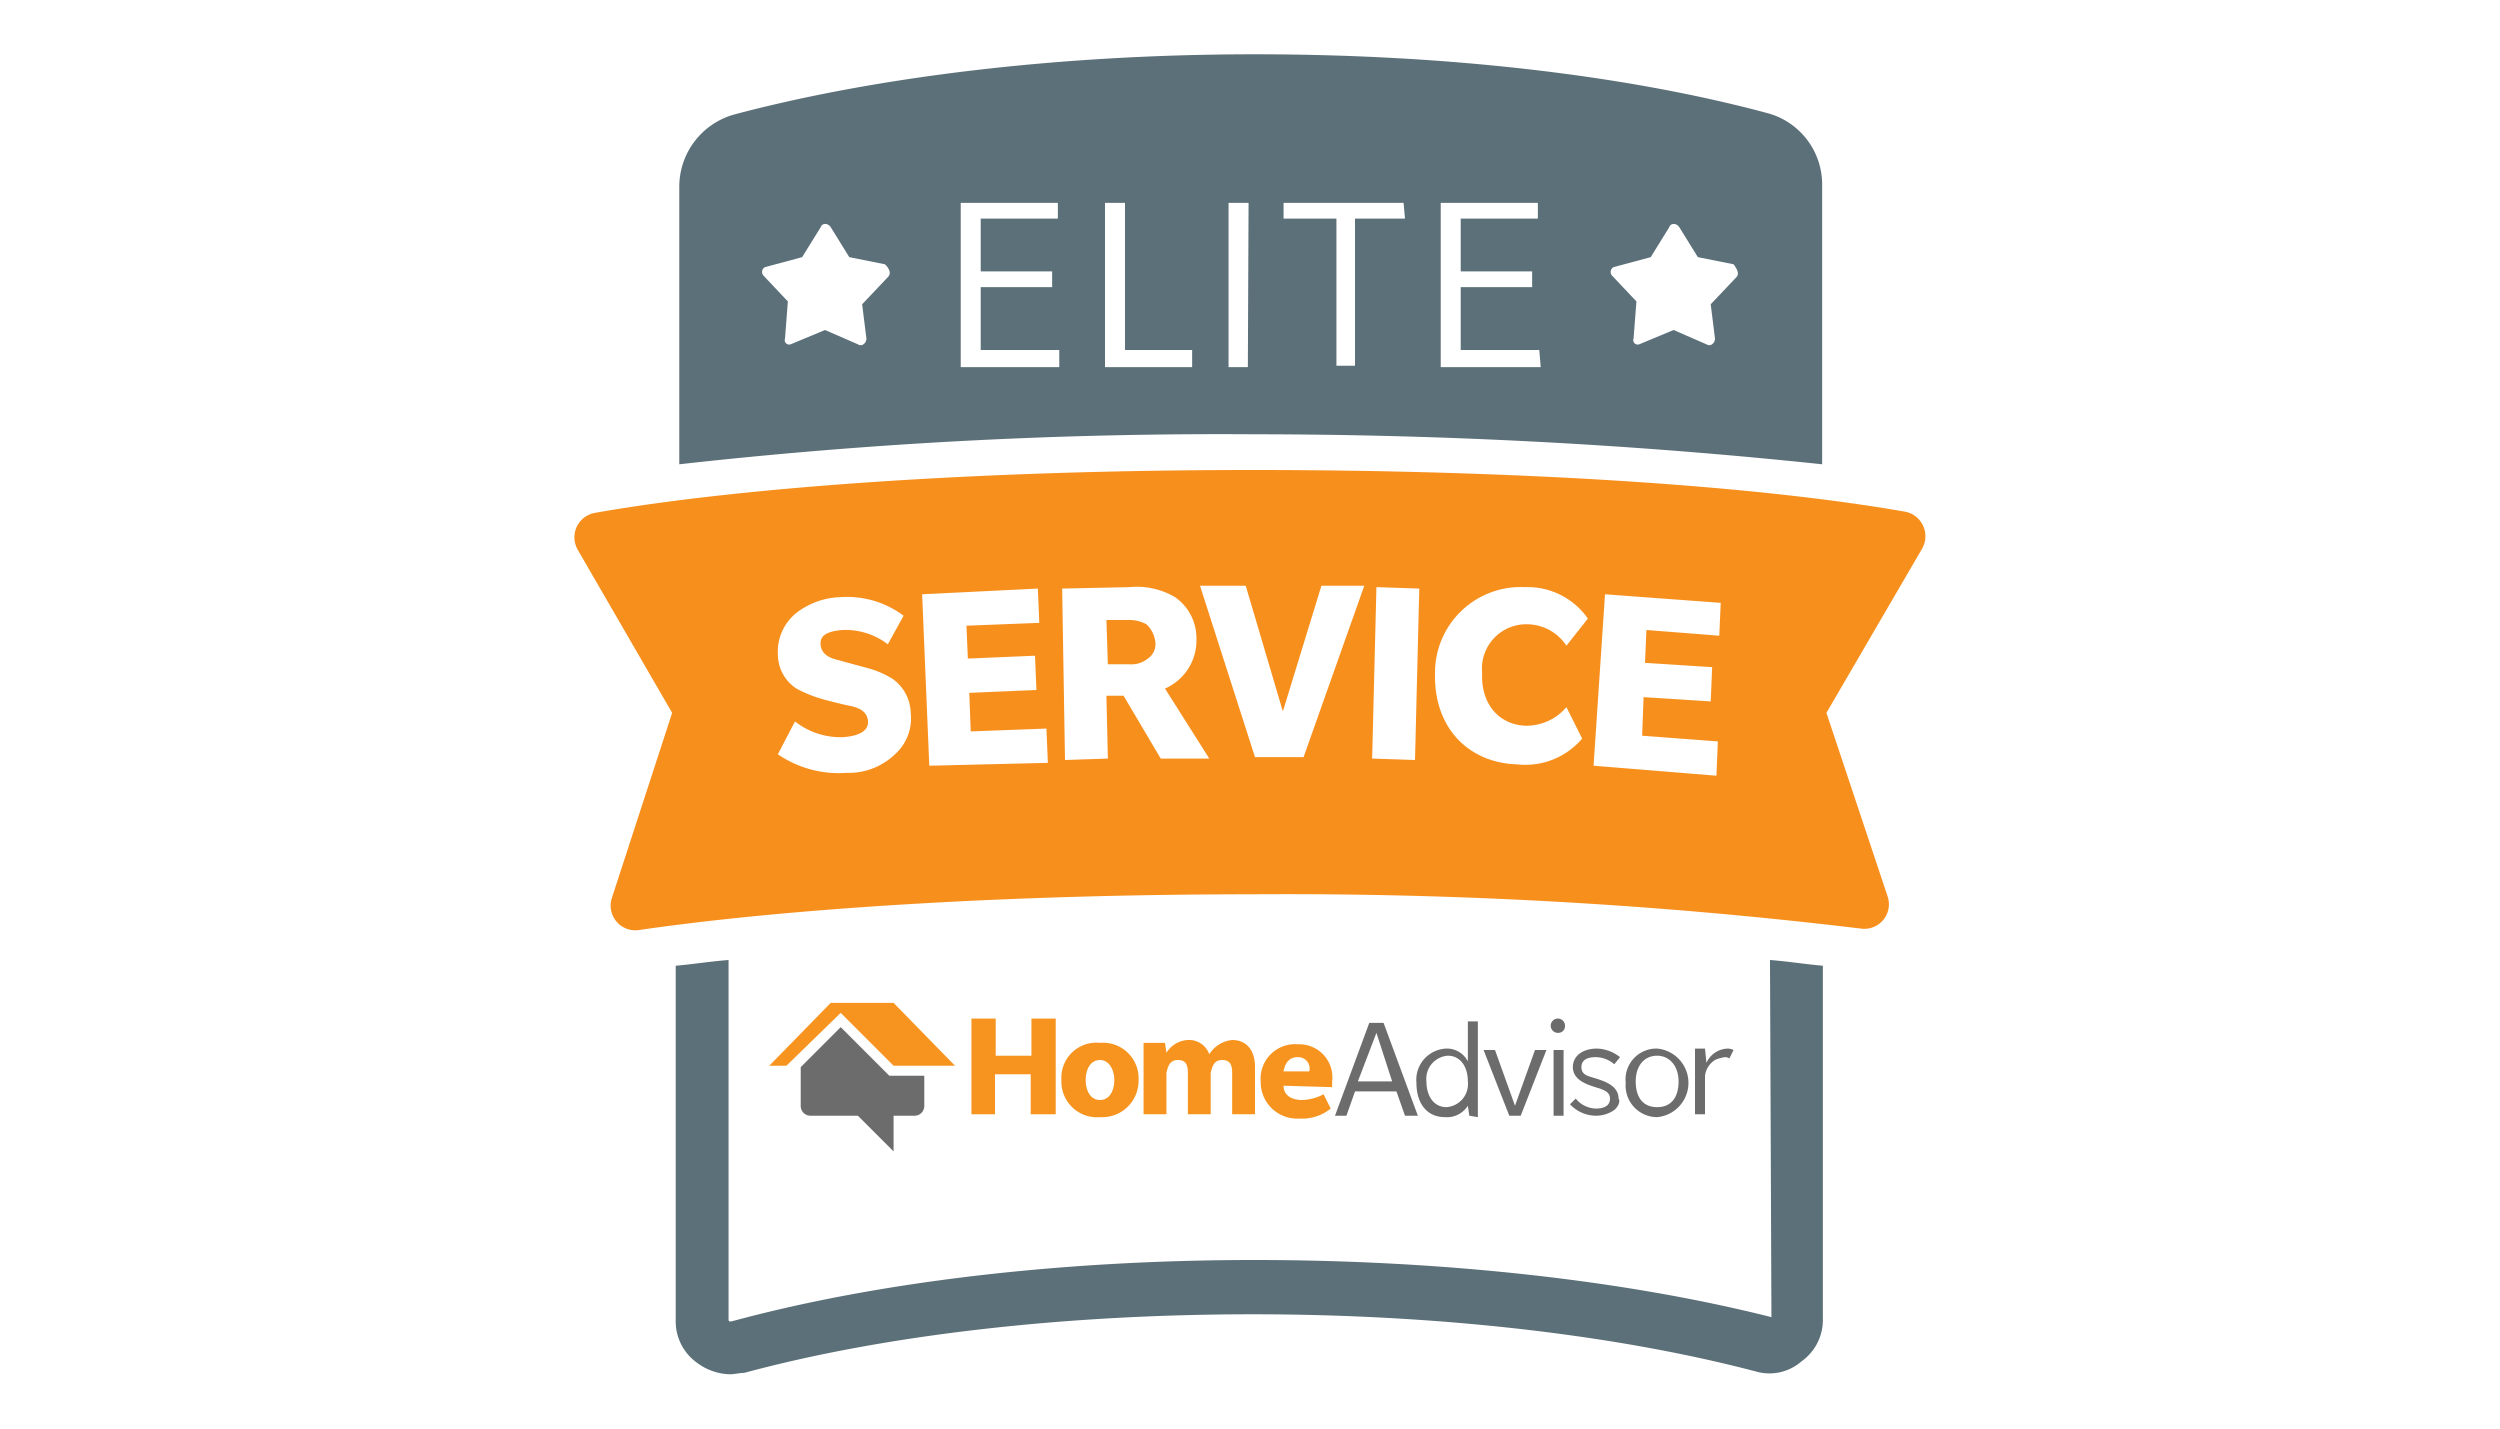 <svg id="Layer_1" data-name="Layer 1" xmlns="http://www.w3.org/2000/svg" viewBox="0 0 175 100"><defs><style>.cls-1{fill:#5c7079;}.cls-2{fill:#f7941f;}.cls-3{fill:#6c6c6c;}.cls-4{fill:#f78f1d;}</style></defs><path class="cls-1" d="M124,92.2h0c-10.3-2.6-23.1-4-36.2-4-13.4,0-26.3,1.5-36.6,4.3h-.1a.1.1,0,0,1-.1-.1V67.2c-1.3.1-2.5.3-3.7.4V92.4a3.56,3.56,0,0,0,1.5,3,4,4,0,0,0,2.3.8c.3,0,.7-.1,1-.1,10-2.7,22.6-4.1,35.6-4.1,12.8,0,25.3,1.4,35.2,4a3.41,3.41,0,0,0,3.2-.7,3.56,3.56,0,0,0,1.5-3V67.6c-1.2-.1-2.4-.3-3.7-.4l.1,25Z"/><path class="cls-2" d="M72.15,78V75.2h-2.5V78H68V71.3h1.7v2.6h2.5V71.3h1.7V78Z"/><path class="cls-2" d="M77,78.2a2.49,2.49,0,0,1-2.7-2.6A2.45,2.45,0,0,1,77,73a2.49,2.49,0,0,1,2.7,2.6A2.55,2.55,0,0,1,77,78.2Zm0-4c-.7,0-1,.7-1,1.4s.3,1.4,1,1.4,1-.7,1-1.4S77.65,74.2,77,74.2Z"/><path class="cls-2" d="M86.25,78V75.1c0-.5-.1-.9-.7-.9s-.7.5-.8.9V78h-1.6V75.1c0-.5-.1-.9-.7-.9s-.7.5-.8.9V78h-1.6V73h1.5l.1.7a1.86,1.86,0,0,1,1.5-.9,1.5,1.5,0,0,1,1.5,1,2.14,2.14,0,0,1,1.6-1c1,0,1.6.7,1.6,1.9V78Z"/><path class="cls-2" d="M89.85,76c0,.7.6,1,1.3,1a3.44,3.44,0,0,0,1.5-.4l.5,1a3.19,3.19,0,0,1-2.2.7,2.55,2.55,0,0,1-2.7-2.6,2.41,2.41,0,0,1,2.6-2.6,2.32,2.32,0,0,1,2.4,2.6v.4l-3.4-.1Zm1-2c-.6,0-.9.4-1,1h1.8A.8.8,0,0,0,90.85,74Z"/><path class="cls-3" d="M98.35,78.1l-.6-1.7h-2.9l-.6,1.7h-.8l2.4-6.5h1l2.4,6.5Zm-2-5.8-1.3,3.4h2.4Z"/><path class="cls-3" d="M102.85,78.1l-.1-.7a1.73,1.73,0,0,1-1.6.8c-1.3,0-2-1-2-2.4a2.19,2.19,0,0,1,2.1-2.4,1.64,1.64,0,0,1,1.5.9V71.5h.7v6.7l-.6-.1Zm-1.5-4.2a1.62,1.62,0,0,0-1.5,1.8c0,1,.5,1.8,1.4,1.8a1.62,1.62,0,0,0,1.5-1.8C102.75,74.7,102.25,73.9,101.35,73.9Z"/><path class="cls-3" d="M106.45,78.1h-.8l-1.8-4.6h.8l1.4,3.9,1.4-3.9h.8Z"/><path class="cls-3" d="M109.05,72.3a.5.5,0,1,1,.5-.5A.47.47,0,0,1,109.05,72.3Zm-.3,5.8V73.5h.7v4.6Z"/><path class="cls-3" d="M113,77.7a2.23,2.23,0,0,1-1.3.4,2.5,2.5,0,0,1-1.8-.8l.4-.4a1.89,1.89,0,0,0,1.4.7c.6,0,1-.2,1-.7s-.5-.6-.7-.7a9.44,9.44,0,0,1-.9-.3c-.2-.1-1-.4-1-1.2s.7-1.3,1.7-1.3a2.74,2.74,0,0,1,1.6.6l-.4.5a2,2,0,0,0-1.3-.5c-.6,0-1,.2-1,.7s.4.6.7.7a9.44,9.44,0,0,1,.9.3c.2.1,1,.4,1,1.2C113.45,77.1,113.25,77.5,113,77.7Z"/><path class="cls-3" d="M116,78.2a2.21,2.21,0,0,1-2.2-2.4,2.16,2.16,0,0,1,2.2-2.4,2.41,2.41,0,0,1,0,4.8Zm0-4.3c-.9,0-1.5.7-1.5,1.8s.5,1.8,1.5,1.8,1.5-.7,1.5-1.8S116.85,73.9,116,73.9Z"/><path class="cls-3" d="M121.05,74.1a.44.44,0,0,0-.3-.1,2.54,2.54,0,0,0-.7.2,1.53,1.53,0,0,0-.7,1.1V78h-.7V73.4h.7l.1,1a1.69,1.69,0,0,1,1.5-1,1,1,0,0,1,.4.1Z"/><path class="cls-3" d="M62.25,75.3l-.2-.2-3.2-3.2-2.8,2.8v2.7a.68.68,0,0,0,.7.7h3.3l2.5,2.5V78.1H64a.68.68,0,0,0,.7-.7V75.3h-2.4Z"/><polygon class="cls-2" points="62.55 70.2 58.15 70.2 53.85 74.6 55.05 74.6 58.85 70.9 62.55 74.6 66.85 74.6 62.55 70.2"/><path class="cls-1" d="M123.65,7.9c-9.7-2.6-22.2-4.1-35.8-4.1-13.8,0-26.6,1.6-36.4,4.2a5.25,5.25,0,0,0-3.9,5.1V32.5a340.66,340.66,0,0,1,40.3-2.1,380.33,380.33,0,0,1,39.7,2.1V13A5.17,5.17,0,0,0,123.65,7.9ZM62.15,19.4l-1.8,1.9.3,2.4c0,.3-.3.6-.6.4l-2.3-1-2.4,1a.31.31,0,0,1-.4-.4l.2-2.6-1.7-1.8a.38.38,0,0,1,.1-.6l2.6-.7,1.3-2.1c.1-.3.5-.3.7,0l1.3,2.1,2.5.5C62.35,18.9,62.35,19.2,62.15,19.4Zm12,6.3h-6.9V14.2h6.8v1.1h-5.4V19h5v1.1h-5v4.4h5.5Zm9.3,0h-6.1V14.2h1.4V24.5h4.7Zm3.9,0H86V14.2h1.4Zm11-10.4h-3.5V25.6h-1.3V15.3h-3.7V14.2h8.4l.1,1.1Zm9.5,10.4h-7V14.2h6.8v1.1h-5.4V19h5v1.1h-5v4.4h5.5l.1,1.2Zm13.7-6.3-1.8,1.9.3,2.4c0,.3-.3.6-.6.4l-2.3-1-2.4,1a.31.31,0,0,1-.4-.4l.2-2.6-1.7-1.8a.38.38,0,0,1,.1-.6l2.6-.7,1.3-2.1c.1-.3.5-.3.7,0l1.3,2.1,2.5.5C121.65,18.9,121.75,19.2,121.55,19.4Z"/><path class="cls-4" d="M80.25,43.7a2.5,2.5,0,0,0-1.3-.3h-1.5l.1,3.1h1.5a1.84,1.84,0,0,0,1.3-.4,1.23,1.23,0,0,0,.5-1.3A2,2,0,0,0,80.25,43.7Z"/><path class="cls-4" d="M133.25,35.8c-10.3-1.8-26.8-2.9-45.6-2.9-19,0-35.8,1.2-46,3a1.74,1.74,0,0,0-1.2,2.6l6.6,11.4-4.2,12.9a1.73,1.73,0,0,0,1.9,2.3c10.3-1.5,25.8-2.5,43-2.5a335.91,335.91,0,0,1,42.5,2.4,1.72,1.72,0,0,0,1.9-2.2l-4.3-12.9,6.7-11.5A1.75,1.75,0,0,0,133.25,35.8Zm-70.6,17a4.69,4.69,0,0,1-3.4,1.3,7.54,7.54,0,0,1-4.8-1.3l1.2-2.3a5.15,5.15,0,0,0,3.4,1.1c1.2-.1,1.8-.5,1.7-1.2s-.8-.9-1.3-1-1.7-.4-2-.5a8.68,8.68,0,0,1-1.7-.7,2.87,2.87,0,0,1-1.3-2.4,3.49,3.49,0,0,1,1.3-2.9,5.31,5.31,0,0,1,3.1-1.1,6.59,6.59,0,0,1,4.4,1.3l-1.1,2a4.9,4.9,0,0,0-3.2-1c-1.1.1-1.6.4-1.5,1.1s.8.9,1.2,1l2.2.6a6.42,6.42,0,0,1,1.6.7,3,3,0,0,1,1.3,2.4A3.38,3.38,0,0,1,62.65,52.8Zm2.4.8-.5-12,8.1-.4.1,2.4-5.1.2.1,2.3,4.7-.2.1,2.4-4.7.2.1,2.7,5.3-.2.1,2.4Zm16.2-.5-2.6-4.4h-1.2l.1,4.4-3,.1-.2-12,4.7-.1a5.26,5.26,0,0,1,3.2.7,3.48,3.48,0,0,1,1.5,2.9,3.68,3.68,0,0,1-2.2,3.5l3.1,4.9Zm10-.1h-3.4L84,41h3.2l2.6,8.8,2.7-8.8h3Zm7.8.2-3-.1.3-12,3,.1Zm7.7-2.4a3.69,3.69,0,0,0,2.9-1.3l1.1,2.2a5.21,5.21,0,0,1-4.6,1.8c-3.2-.1-5.8-2.4-5.7-6.4a6,6,0,0,1,6.3-6,5.14,5.14,0,0,1,4.4,2.2l-1.5,1.9a3.32,3.32,0,0,0-2.7-1.5,3.1,3.1,0,0,0-3.2,3.4C103.65,49.2,104.85,50.7,106.75,50.8Zm13.6-6.3-5.1-.4-.1,2.3,4.7.3-.1,2.4-4.7-.3-.1,2.7,5.3.4-.1,2.4-8.6-.7.8-12,8.1.6Z"/></svg>